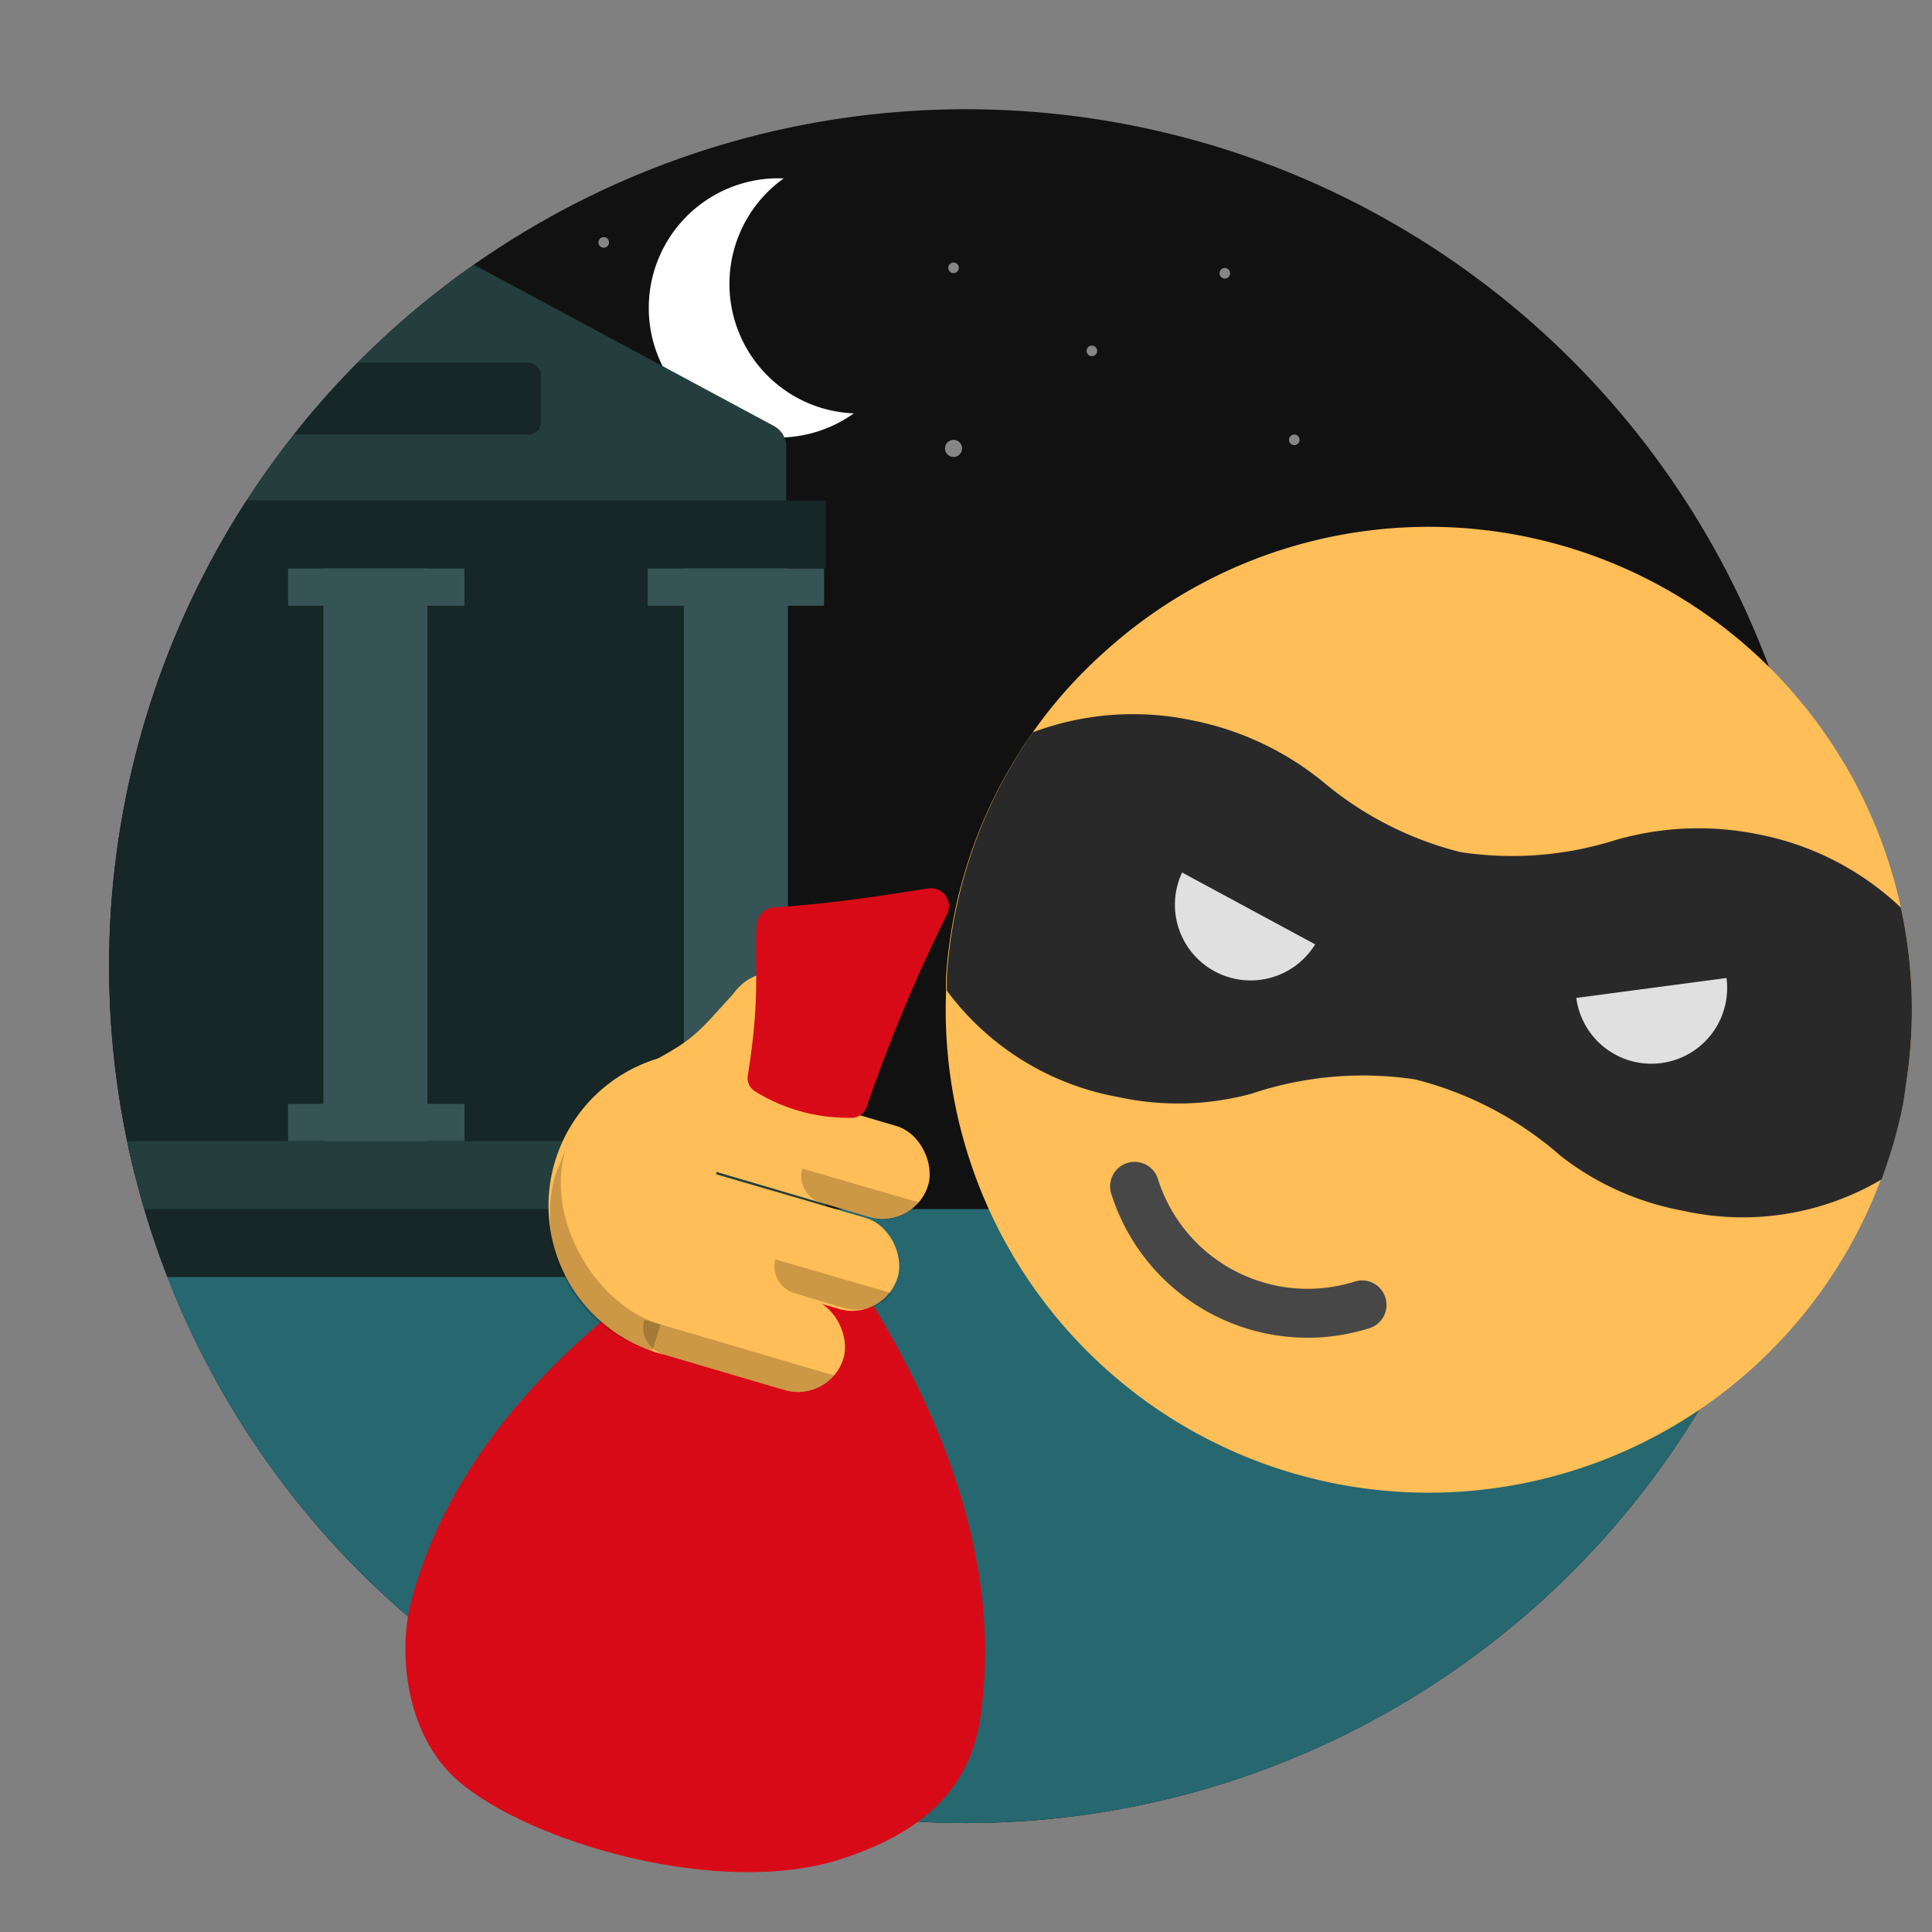<svg xmlns="http://www.w3.org/2000/svg" id="design" viewBox="0 0 124 124"><rect x="0" y="0" width="124" height="124" fill="#808080" stroke="none"/><defs><style>.cls-1,.cls-14{fill:none;}.cls-2{fill:#111;}.cls-17,.cls-3{fill:#fff;}.cls-4{clip-path:url(#clip-path);}.cls-5{fill:#266770;}.cls-6{fill:#172626;}.cls-7{fill:#90a4ae;}.cls-8{fill:#365356;}.cls-9{fill:#455a64;}.cls-10{fill:#243d3d;}.cls-11{fill:#ffbe57;}.cls-12{fill:#292929;}.cls-13{fill:#e0e0e0;}.cls-14{stroke:#474747;stroke-linecap:round;stroke-miterlimit:10;stroke-width:3.14px;}.cls-15{fill:#d90a17;}.cls-16{opacity:0.2;}.cls-17{opacity:0.49;}</style><clipPath id="clip-path"><circle cx="62" cy="62.01" r="55" class="cls-1"/></clipPath></defs><circle cx="62" cy="62.01" r="55" class="cls-2"/><path d="M49.92 24.7a8.32 8.32 0 0 1 .38-13.25 8.32 8.32 0 1 0 4.5 15.08 8.28 8.28 0 0 1-4.88-1.83z" class="cls-3"/><g class="cls-4"><path d="M1.87 77.6h120.26v41.54H1.87z" class="cls-5"/><path d="M-2.27 32.13h52.84v43.29H-2.27z" class="cls-6"/><path d="M-2.25 32.13h6.68v43.29h-6.68z" class="cls-7"/><path d="M43.89 32.13h6.68v43.29h-6.68zM20.75 32.13h6.68v43.29h-6.68z" class="cls-8"/><path d="M-4.7 32.13H53v4.36H-4.7z" class="cls-6"/><path d="M18.49 36.49h11.32v2.39H18.49zM18.49 70.85h11.32v2.39H18.49z" class="cls-8"/><path d="M-4.56 36.49H6.76v2.39H-4.56zM-4.56 70.85H6.76v2.39H-4.56z" class="cls-9"/><path d="M41.57 36.49h11.32v2.39H41.57zM41.57 70.85h11.32v2.39H41.57z" class="cls-8"/><path d="M-4.7 73.24H53v4.36H-4.7z" class="cls-10"/><path d="M-4.7 77.6H53v4.36H-4.7z" class="cls-6"/><path d="M49.67 27.34L24.15 13.62-2.27 27.76v4.36h52.73v-3.47a1.49 1.49 0 0 0-.79-1.31z" class="cls-10"/><rect width="21.24" height="4.61" x="13.48" y="23.28" class="cls-6" rx=".8" ry=".8"/></g><path d="M122.1 70.88a30.8 30.8 0 0 1-1.31 4.63l-.07.19a31 31 0 0 1-60-12.07v-.2-.73a30.93 30.93 0 0 1 .54-4.05q.18-.91.42-1.79A30.64 30.64 0 0 1 66.29 47q.6-.86 1.26-1.67A31.06 31.06 0 0 1 70.71 42c.33-.3.66-.59 1-.88a31 31 0 0 1 49.78 15.11q.29 1 .51 2a30.7 30.7 0 0 1 .1 12.65z" class="cls-11"/><path d="M122.41 69.06a30.64 30.64 0 0 0-.41-10.81 18.35 18.35 0 0 0-9.2-4.71 19.13 19.13 0 0 0-9.29.43 22 22 0 0 1-9.77.72A22 22 0 0 1 85 50.25a19.13 19.13 0 0 0-8.4-4 18.35 18.35 0 0 0-10.31.75 30.64 30.64 0 0 0-4.56 9.81q-.23.88-.42 1.79a30.93 30.93 0 0 0-.54 4.05V63.58a17.54 17.54 0 0 0 11 6.83 18 18 0 0 0 8.54-.21 22.48 22.48 0 0 1 10.52-.92 22.48 22.48 0 0 1 9.35 4.92 18 18 0 0 0 7.8 3.5 17.54 17.54 0 0 0 12.78-2l.07-.19.24-.69a30.93 30.93 0 0 0 1.07-3.95q.14-.87.27-1.81z" class="cls-12"/><path d="M84.41 60.61A4.86 4.86 0 0 1 75.87 56zM101.17 64.05a4.86 4.86 0 0 0 9.64-1.28z" class="cls-13"/><path d="M72.82 76.14a11.64 11.64 0 0 0 14.6 7.61" class="cls-14"/><path d="M45.9 79.43q-16.06 10.35-19.5 23.32c-.87 3.26-.4 8.59 3 11.55 4.63 4 16.92 7.55 24.64 5 4.94-1.61 8.15-4.27 8.87-9q2-13.3-8.59-29.24" class="cls-15"/><path d="M48.12 68a9.87 9.87 0 1 0-5.57 18.93z" class="cls-11"/><rect width="17.21" height="6.09" x="42.72" y="70.57" class="cls-11" rx="3.05" ry="3.05" transform="rotate(-163.59 51.324 73.615)"/><rect width="17.21" height="6.09" x="41" y="76.41" class="cls-11" rx="3.05" ry="3.05" transform="rotate(-163.74 49.49 79.51)"/><rect width="14.09" height="6.09" x="40.33" y="82.11" class="cls-11" rx="3.05" ry="3.05" transform="rotate(-163.59 47.38 85.16)"/><path d="M52.392 67.36l-3.666 5.55a2.86 2.86 0 0 1-3.99.78l-.543-.36a2.86 2.86 0 0 1-.81-3.962l3.66-5.54a3.18 3.18 0 0 1 4.407-.9 3.18 3.18 0 0 1 .942 4.433z" class="cls-11"/><path d="M40.76 68.71l4 3.17 2.57-8.38c-2.77 2.99-2.53 3.13-6.57 5.21z" class="cls-11"/><path d="M36.29 73.81c-1.33 4.51 2 10 6.11 11.2l-.55 1.7a9.14 9.14 0 0 1-6.19-11.35zM49.77 80.83L57.24 83a3 3 0 0 1-3.16.93L51 83a1.78 1.78 0 0 1-1.23-2.17z" class="cls-16"/><path d="M41.36 84.7l1.71.5 10.45 3.08a3 3 0 0 1-3.16.93l-7.79-2.29a1.78 1.78 0 0 1-1.21-2.22zM51.49 75L59 77.18a3 3 0 0 1-3.16.93l-3.1-.91a1.78 1.78 0 0 1-1.25-2.2z" class="cls-16"/><path d="M48 69c.83-5.19.4-7 .57-9.65a1.19 1.19 0 0 1 1.11-1.11c3.83-.25 7.06-.78 9.9-1.22a1.15 1.15 0 0 1 1.19 1.68 103.93 103.93 0 0 0-5.16 12.37 1 1 0 0 1-.85.67 11.34 11.34 0 0 1-6.31-1.7A1 1 0 0 1 48 69z" class="cls-15"/><circle cx="61.2" cy="17.19" r=".34" class="cls-17"/><circle cx="61.2" cy="28.78" r=".55" class="cls-17"/><circle cx="70.08" cy="22.52" r=".34" class="cls-17"/><circle cx="83.07" cy="28.23" r=".34" class="cls-17"/><circle cx="78.61" cy="17.54" r=".34" class="cls-17"/><circle cx="38.75" cy="15.56" r=".34" class="cls-17"/><path d="M0 0h124v124H0z" class="cls-1"/></svg>